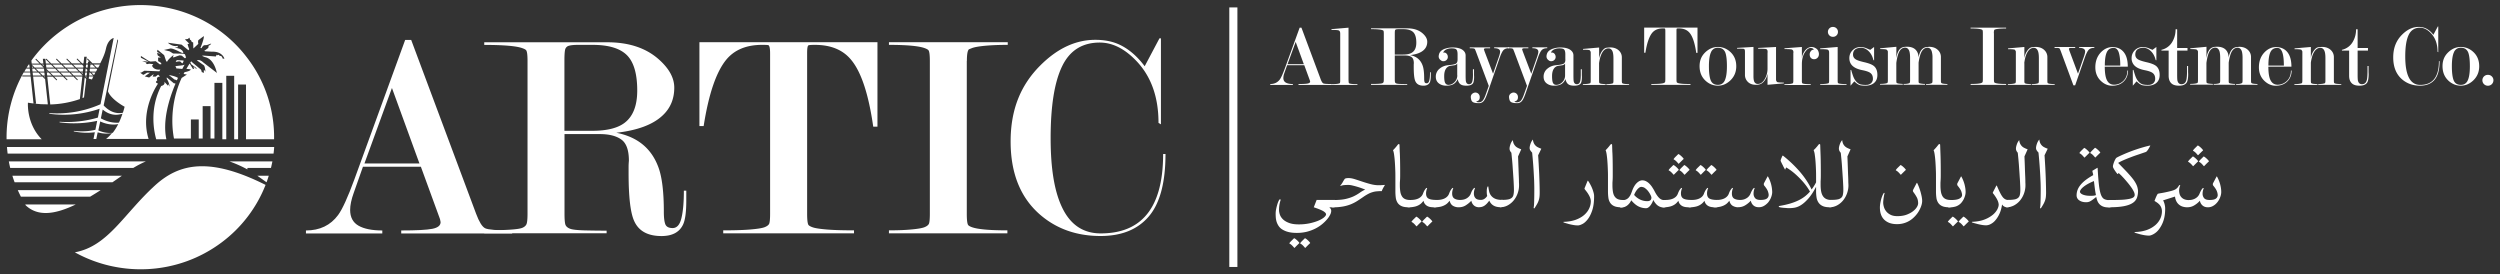 <svg xmlns="http://www.w3.org/2000/svg" fill="none" viewBox="0 0 246 27"><rect x="0" y="0" width="246" height="27" fill="#333333" stroke="none"/><g clip-path="url(#a)"><path d="M121.362 26.269V.73" stroke="#fff" stroke-width=".797"/><path d="m41.272 16.082-2.705-7.425-2.705 7.425h5.41Zm.146.323h-5.703l-.91 2.579c-.234.646-.351 1.205-.351 1.673 0 .723.278 1.239.826 1.552.553.314 1.33.468 2.338.468v.294h-7.513v-.294c1.36 0 2.417-.506 3.165-1.519.416-.564.949-1.73 1.6-3.505l4.998-13.725h.592l6.392 17.114c.299.8.592 1.273.886 1.418.298.145 1.183.217 2.66.217v.294H39.481v-.294c1.483 0 2.495-.053 3.048-.16.552-.105.826-.327.826-.66l-.058-.294-1.884-5.158h.005Z" fill="#fff"/><path d="M55.548 12.87h2.74c1.432 0 2.494-.264 3.179-.79.821-.627 1.237-1.682 1.237-3.172 0-1.644-.338-2.806-1.017-3.48-.68-.676-1.805-1.013-3.375-1.013h-1.414c-.415 0-.719.029-.914.086a.516.516 0 0 0-.372.367c-.049.188-.073.564-.073 1.133v6.87h.01Zm11.983 5.892v.964c0 1.148-.107 1.943-.327 2.392-.357.737-1.062 1.109-2.113 1.109-1.37 0-2.27-.507-2.705-1.52-.357-.814-.533-2.371-.533-4.666v-.612c0-.193.01-.4.03-.612 0-1.032-.245-1.726-.74-2.083-.488-.357-1.198-.54-2.117-.54h-3.478v7.839c0 .583.035.954.103 1.109.069.154.22.28.445.366.225.087.69.14 1.39.16a85.54 85.54 0 0 0 2.205.028v.26H47.65v-.294c2.068 0 3.316-.077 3.726-.236.196-.077.338-.188.416-.337.078-.145.117-.502.117-1.066V5.996c0-.545-.039-.887-.117-1.022-.039-.077-.166-.154-.386-.231-.572-.213-1.825-.323-3.756-.323v-.26h12.1c2.132 0 3.825.563 5.086 1.691 1.008.897 1.512 1.818 1.512 2.777 0 1.128-.397 2.054-1.189 2.772-.954.878-2.455 1.432-4.514 1.664 2.103.41 3.492 1.562 4.167 3.466.337.95.509 2.386.509 4.31 0 .564.049.97.146 1.225.103.25.338.376.72.376.42 0 .709-.328.865-.979.161-.65.24-1.552.24-2.7h.238ZM86.342 4.154v8.312h-.416c-.454-3.182-1.174-5.366-2.157-6.557-.807-.998-2.005-1.494-3.58-1.494-.396 0-.611.019-.65.057-.079.058-.118.314-.118.762v15.799c0 .564.04.925.118 1.08.039.077.176.164.415.25.235.087.69.16 1.36.217.67.058 1.58.087 2.72.087v.294H71.165v-.294c1.125 0 2.02-.029 2.69-.087.67-.057 1.125-.13 1.36-.216.235-.087.386-.198.46-.324.068-.125.103-.462.103-1.007V5.263c0-.506-.06-.78-.177-.82-.058-.019-.264-.028-.62-.028-1.541 0-2.715.487-3.522 1.465-.988 1.21-1.727 3.385-2.22 6.528h-.416V4.154h17.519Zm8.79 1.842v15.037c0 .564.038.925.117 1.08.039.077.156.154.357.231.572.217 1.746.323 3.521.323v.294H87.472v-.294c.846 0 1.585-.029 2.206-.087.62-.057 1.046-.13 1.271-.216.225-.087.377-.198.445-.324.069-.125.103-.462.103-1.007V5.996c0-.545-.039-.887-.117-1.022-.04-.077-.166-.154-.387-.236-.572-.212-1.746-.323-3.521-.323v-.26h11.69v.26c-.847 0-1.585.029-2.207.086-.62.058-1.06.135-1.315.232l-.294.116c-.137.115-.205.496-.205 1.142m19.544 9.155c0 2.82-.547 4.87-1.643 6.152s-2.675 1.924-4.749 1.924c-2.348 0-4.329-.7-5.948-2.098-1.932-1.672-2.9-4.073-2.9-7.202 0-3.13.978-5.55 2.935-7.497 1.677-1.673 3.477-2.507 5.394-2.507.93 0 1.742.164 2.431.497.89.429 1.702 1.128 2.431 2.102l1.453-2.744h.146v8.461l-.239-.144c0-2.498-.7-4.503-2.103-6.012-1.169-1.258-2.397-1.89-3.678-1.89-1.722 0-2.959.781-3.708 2.343-.753 1.562-1.125 3.915-1.125 7.063 0 3.148.406 5.419 1.218 7 .812 1.581 2.049 2.372 3.707 2.372 1.879 0 3.321-.545 4.334-1.634 1.203-1.283 1.81-3.346 1.81-6.18h.239l-.005-.006Zm13.749 8.302a1.2 1.2 0 0 1 .24.179 1.7 1.7 0 0 1 .244.265v.034a2.048 2.048 0 0 0-.117.106l-.132.13c-.044.043-.088.092-.128.13-.039.043-.073.077-.092.097h-.035a3.255 3.255 0 0 0-.205-.232 1.095 1.095 0 0 0-.269-.198v-.033s.024-.034.068-.087c.044-.053.098-.11.157-.164l.161-.159a.482.482 0 0 1 .083-.072h.035l-.01.005Zm-1.061 0c.058.03.136.087.239.179.103.091.181.178.245.265v.034c-.034.029-.074.062-.118.106l-.132.13c-.044.043-.088.092-.127.13a1.943 1.943 0 0 1-.093.097h-.034a2.633 2.633 0 0 0-.21-.232 1.095 1.095 0 0 0-.269-.198v-.033s.024-.034.068-.087c.044-.053.098-.11.157-.164l.161-.159a.442.442 0 0 1 .083-.072h.034l-.004.005Zm2.171-3.774h1.771c.088 0 .146.029.176.082.034.053.049.144.049.265v.043c0 .135-.035.222-.108.27a.566.566 0 0 1-.289.068h-.347a.467.467 0 0 1 .137.14.402.402 0 0 1 .059.226.888.888 0 0 1-.098.347c-.068.14-.166.294-.298.453a3.862 3.862 0 0 1-.489.482c-.191.16-.416.309-.661.434a4.12 4.12 0 0 1-.831.314c-.308.077-.641.12-.998.12s-.626-.034-.866-.096a2.067 2.067 0 0 1-.587-.251 1.152 1.152 0 0 1-.361-.357 1.599 1.599 0 0 1-.191-.41 1.986 1.986 0 0 1-.074-.404 5.378 5.378 0 0 1-.014-.352c0-.155.014-.309.049-.468a4.35 4.35 0 0 1 .107-.439c.039-.135.079-.246.123-.337a.576.576 0 0 1 .097-.169c.01-.01.025-.02.035-.02.029 0 .058.015.088.044-.044.116-.084.26-.118.439a3.418 3.418 0 0 0-.049.55c0 .168.035.342.098.51.069.17.176.323.328.458.151.136.352.246.597.333.244.087.547.13.904.13a5.11 5.11 0 0 0 1.086-.106c.333-.072.616-.159.856-.26s.426-.212.558-.323c.132-.116.2-.212.2-.299 0-.097-.088-.198-.264-.309-.176-.106-.489-.236-.944-.385l.279-.714-.01-.01Z" fill="#fff"/><path d="M131.882 18.26c.088-.091.161-.197.23-.313a3.56 3.56 0 0 1 .196-.323c.039-.067.176-.101.405-.101.172 0 .377.038.607.11.23.073.479.155.739.242.264.087.528.169.802.24.274.073.538.112.797.112.083 0 .181 0 .293-.01a4.31 4.31 0 0 0 .304-.024l.014.024c-.024.039-.049.087-.083.14a2.025 2.025 0 0 0-.093.164 2.332 2.332 0 0 0-.078.159.464.464 0 0 0-.044.125c-.191 0-.362.01-.514.024a1.952 1.952 0 0 0-.425.087 1.966 1.966 0 0 0-.396.164 4.37 4.37 0 0 0-.426.256c-.22.154-.43.294-.631.424-.2.13-.416.241-.645.337-.23.092-.49.17-.778.222a5.67 5.67 0 0 1-1.017.082c-.059 0-.108-.024-.157-.077-.044-.053-.068-.135-.068-.246v-.053c0-.12.034-.207.107-.26a.468.468 0 0 1 .279-.082c.474-.005.856-.044 1.154-.116.299-.072.553-.159.763-.26.211-.101.396-.212.563-.328.161-.116.347-.227.557-.328-.132-.053-.274-.101-.43-.159a8.22 8.22 0 0 0-.876-.25 1.615 1.615 0 0 0-.337-.044c-.22 0-.386.01-.499.024a1.16 1.16 0 0 0-.279.077l-.034-.043v.005Zm5.859-3.263c.01.226.02.487.025.78.005.295.01.599.01.926v.57c0 .192-.005.385-.02.568-.005.068-.01.135-.01.198v.188c0 .231.015.439.044.622a1.2 1.2 0 0 0 .157.458.674.674 0 0 0 .313.28c.132.062.303.091.509.091.088 0 .146.029.176.082.034.053.049.14.049.26v.044c0 .13-.035.217-.108.265a.552.552 0 0 1-.289.067c-.288 0-.518-.038-.689-.12a.886.886 0 0 1-.392-.333 1.212 1.212 0 0 1-.171-.492 4.65 4.65 0 0 1-.039-.602v-1.355c0-.26 0-.535-.015-.824-.009-.285-.024-.56-.044-.815a9.177 9.177 0 0 0-.073-.675c-.029-.193-.064-.328-.103-.4.044-.039.093-.092.147-.15.054-.057.103-.115.152-.173.049-.058.093-.111.127-.16.039-.047.063-.081.083-.096a.103.103 0 0 1 .059-.024c.019 0 .039.01.054.024.014.02.019.034.019.053l.025.733.004.01Z" fill="#fff"/><path d="M140.451 21.327c.059.029.137.087.24.178.102.092.181.179.244.265v.034a2.048 2.048 0 0 0-.117.106l-.132.13c-.049.044-.088.092-.127.13a.935.935 0 0 1-.098.097h-.034a3.575 3.575 0 0 0-.206-.231 1.095 1.095 0 0 0-.269-.198v-.034s.025-.034.069-.086c.044-.054.097-.111.156-.164l.162-.16a.406.406 0 0 1 .083-.072h.034l-.005.005Zm-1.061 0c.058.029.137.087.239.178.103.092.181.179.245.265v.034a2.048 2.048 0 0 0-.117.106l-.133.13c-.044.044-.088.092-.127.13a1.943 1.943 0 0 1-.093.097h-.034a3.528 3.528 0 0 0-.205-.231 1.095 1.095 0 0 0-.269-.198v-.034s.024-.034.068-.086c.044-.054.098-.111.157-.164l.161-.16a.439.439 0 0 1 .083-.072h.034l-.009.005Zm2.166-1.258c0 .13-.034.217-.107.265a.568.568 0 0 1-.289.067 3.17 3.17 0 0 1-.376-.024 1.06 1.06 0 0 1-.318-.096.806.806 0 0 1-.245-.198.77.77 0 0 1-.147-.328 2.86 2.86 0 0 1-.181.212 1.143 1.143 0 0 1-.273.208 1.44 1.44 0 0 1-.416.159 2.431 2.431 0 0 1-.612.063c-.058 0-.107-.025-.156-.078-.044-.053-.069-.135-.069-.245v-.054c0-.12.04-.207.113-.26a.48.48 0 0 1 .284-.082c.22 0 .401-.02.552-.058.152-.038.274-.091.367-.154a.88.88 0 0 0 .22-.198.76.76 0 0 0 .113-.197c.058-.16.117-.285.181-.381a.78.78 0 0 1 .156-.188.039.039 0 0 1 .025-.01c.009 0 .024 0 .034.015.01.01.019.014.024.019a1.248 1.248 0 0 0-.112.511c0 .241.078.405.23.496.151.092.411.14.773.14.088 0 .146.03.176.082.029.053.048.14.048.26v.044l.005.01Z" fill="#fff"/><path d="M145.562 20.397c-.068 0-.142-.01-.22-.024a.74.74 0 0 1-.23-.097.768.768 0 0 1-.2-.198.877.877 0 0 1-.132-.327 2.796 2.796 0 0 1-.578.472c-.195.116-.42.174-.684.174a1.08 1.08 0 0 1-.529-.135c-.166-.092-.283-.26-.347-.511-.054.067-.112.14-.181.212a1.132 1.132 0 0 1-.274.207 1.61 1.61 0 0 1-.415.164 2.431 2.431 0 0 1-.612.063c-.058 0-.107-.024-.156-.077a.384.384 0 0 1-.069-.246v-.053c0-.121.039-.208.113-.26a.479.479 0 0 1 .283-.083c.221 0 .406-.019.553-.058.152-.038.274-.091.367-.154a.88.88 0 0 0 .22-.198.76.76 0 0 0 .113-.197c.058-.16.117-.29.18-.381a.8.8 0 0 1 .157-.188.038.038 0 0 1 .024-.01c.01 0 .025 0 .035.015.009.01.019.014.024.019a.754.754 0 0 0-.078.222 1.196 1.196 0 0 0-.034.29c0 .24.073.404.215.496.142.091.332.14.562.14.162 0 .304-.02.426-.058.122-.039.225-.092.308-.155a.978.978 0 0 0 .205-.197.76.76 0 0 0 .113-.198c.059-.16.117-.29.181-.38a.778.778 0 0 1 .156-.189.039.039 0 0 1 .025-.01c.01 0 .024 0 .034.015.01.01.02.014.024.02a1.247 1.247 0 0 0-.112.511c0 .187.049.342.152.457.102.12.274.179.523.179a.62.62 0 0 0 .386-.12.92.92 0 0 0 .25-.27 1.298 1.298 0 0 1-.034-.203c-.005-.068-.01-.13-.01-.193 0-.116.005-.217.019-.309a.658.658 0 0 1 .059-.202c.005-.02.02-.024.044-.024.025 0 .034.005.034.019.02.154.044.308.079.463a1 1 0 0 0 .591.723c.172.077.397.116.685.116.088 0 .147.029.176.082.034.053.049.14.049.26v.043c0 .13-.034.217-.108.266a.564.564 0 0 1-.288.067c-.538 0-.9-.217-1.091-.646-.044.063-.098.13-.161.207a1.423 1.423 0 0 1-.211.212.904.904 0 0 1-.626.227" fill="#fff"/><path d="M148.731 15.04a.72.72 0 0 1-.136-.188.516.516 0 0 1-.054-.236c0-.106.029-.246.088-.415a1.21 1.21 0 0 1 .235-.414c.019.15.048.27.092.361a.97.97 0 0 0 .172.241.87.87 0 0 0 .244.169c.093.048.201.092.318.135l-.313.699c.02.453.029.839.044 1.152.01.314.02.579.029.786.01.212.015.376.015.492 0 .12.005.207.01.27v.159c0 .25-.044.501-.132.757a2.293 2.293 0 0 1-.377.69 1.965 1.965 0 0 1-.582.496c-.225.13-.474.193-.748.193-.059 0-.108-.024-.157-.078-.044-.053-.068-.135-.068-.245v-.053c0-.12.039-.208.112-.26a.483.483 0 0 1 .284-.083c.235 0 .43-.014.582-.043a.755.755 0 0 0 .357-.15.517.517 0 0 0 .176-.294c.03-.125.049-.284.049-.477 0-.164-.005-.366-.019-.602-.01-.237-.025-.483-.044-.743-.015-.26-.035-.52-.054-.786-.015-.26-.034-.501-.054-.718-.02-.217-.039-.405-.054-.555-.015-.149-.024-.24-.029-.274m2.044-.01a1.486 1.486 0 0 1-.166-.202.436.436 0 0 1-.078-.256c0-.106.029-.246.088-.414a1.22 1.22 0 0 1 .234-.415c.015.15.049.27.093.362a.868.868 0 0 0 .416.41c.093.048.201.091.318.134l-.313.646c.02.26.034.545.054.859.015.308.034.626.049.95.014.322.024.645.034.963.01.323.015.618.015.892 0 .16-.005.3-.02.42a1.82 1.82 0 0 1-.24.718 5.549 5.549 0 0 1-.259.42h-.034l-.044-.034c.029-.15.049-.381.054-.7.01-.317.014-.698.014-1.142 0-.275-.009-.573-.019-.906a66.03 66.03 0 0 0-.054-.993 42.344 42.344 0 0 0-.142-1.721m5.776 4.797c0-.294-.18-.666-.542-1.11-.049-.057-.079-.105-.079-.144 0-.024.01-.048.025-.077l.283-.69h.035c.044.058.102.145.171.266.068.12.137.25.2.395.064.145.118.294.162.453.049.155.068.3.068.425 0 .554-.063 1.017-.186 1.383-.122.367-.273.66-.445.878-.171.217-.347.376-.528.463-.176.091-.323.134-.43.134-.147 0-.299-.014-.465-.043a5.623 5.623 0 0 1-.465-.101 8.03 8.03 0 0 0-.249-.072 2.98 2.98 0 0 1-.249-.082l.009-.053c.46-.01.861-.082 1.199-.203.337-.125.616-.284.836-.477.22-.193.381-.405.489-.641a1.67 1.67 0 0 0 .161-.704Zm2.123-4.807c.01.226.02.487.025.78.005.295.009.599.009.926v.57c0 .192-.004.385-.019.568-.005.068-.01.135-.01.198v.188c0 .231.015.439.044.622.029.183.078.337.157.458.078.12.176.217.313.28.132.062.303.091.508.091.088 0 .147.029.176.082.035.053.049.14.049.26v.044c0 .13-.034.217-.107.265a.57.57 0 0 1-.289.067c-.288 0-.518-.038-.69-.12a.883.883 0 0 1-.391-.333 1.197 1.197 0 0 1-.171-.492 4.65 4.65 0 0 1-.039-.602v-1.355c0-.26 0-.535-.015-.824a19.21 19.21 0 0 0-.044-.815 9.177 9.177 0 0 0-.073-.675c-.03-.193-.064-.328-.103-.4.044-.039.093-.092.147-.15.054-.057.103-.115.151-.173a2.87 2.87 0 0 0 .128-.16c.039-.047.063-.081.083-.096a.089.089 0 0 1 .058-.024c.02 0 .04.01.054.024a.08.08 0 0 1 .02.053l.024.733.005.01Z" fill="#fff"/><path d="M161.536 18.386a.404.404 0 0 0-.235.078 1.086 1.086 0 0 0-.205.192 1.927 1.927 0 0 0-.298.526c.166.193.361.342.586.453.225.106.46.16.7.16.279 0 .416-.122.416-.358a.753.753 0 0 0-.084-.24 1.902 1.902 0 0 0-.215-.353 1.458 1.458 0 0 0-.308-.313.573.573 0 0 0-.362-.135m-1.849 1.297a.756.756 0 0 0 .631-.314 1.31 1.31 0 0 0 .172-.298c.044-.107.088-.213.122-.314.122-.328.269-.583.45-.757.181-.173.362-.265.543-.265.132 0 .254.029.366.087.113.058.216.13.314.226.097.092.185.198.269.319.078.12.156.24.225.366.097.193.185.352.273.473.084.12.167.216.245.289.083.072.166.12.254.15a.93.93 0 0 0 .289.043c.088 0 .147.029.176.082.029.053.049.14.049.26v.043c0 .13-.034.217-.108.266a.564.564 0 0 1-.288.067.966.966 0 0 1-.485-.154c-.171-.102-.337-.3-.498-.588a1.506 1.506 0 0 1-.108.27 1.927 1.927 0 0 1-.166.265.98.98 0 0 1-.206.202.382.382 0 0 1-.225.077c-.259 0-.508-.058-.743-.173-.235-.116-.475-.318-.719-.608a1.283 1.283 0 0 1-.401.516.96.96 0 0 1-.602.198c-.058 0-.107-.024-.156-.077-.044-.053-.069-.135-.069-.246v-.053c0-.12.039-.208.113-.26a.479.479 0 0 1 .283-.082" fill="#fff"/><path d="M165.762 16.25c.059.03.137.087.24.179.102.091.185.178.244.265v.034a2.054 2.054 0 0 0-.117.106l-.132.13c-.044.043-.088.091-.127.13-.04.043-.074.077-.093.096h-.035a3.278 3.278 0 0 0-.205-.231 1.095 1.095 0 0 0-.269-.198v-.034l.068-.091c.044-.053.098-.111.157-.164l.161-.16a.478.478 0 0 1 .083-.071h.035l-.01.01Zm-.577-1.08c.058.03.137.087.239.179.103.091.181.178.245.265v.034a2.048 2.048 0 0 0-.117.106l-.132.13a1.683 1.683 0 0 1-.133.13c-.039.043-.073.077-.092.096h-.035a3.278 3.278 0 0 0-.205-.231 1.095 1.095 0 0 0-.269-.198v-.033l.068-.092c.044-.053.098-.11.157-.164l.161-.159a.476.476 0 0 1 .083-.072h.035l-.005.01Zm-.484 1.08c.058.03.137.087.239.179.103.091.181.178.245.265v.034a1.596 1.596 0 0 0-.118.106l-.132.13c-.044.043-.088.091-.132.13a1.899 1.899 0 0 1-.093.096h-.034a2.647 2.647 0 0 0-.21-.231 1.095 1.095 0 0 0-.269-.198v-.034l.068-.091c.044-.053.098-.111.157-.164l.161-.16a.439.439 0 0 1 .083-.071h.035v.01Zm1.936 3.819c0 .13-.034.216-.107.265a.557.557 0 0 1-.289.067 3.17 3.17 0 0 1-.376-.024 1.057 1.057 0 0 1-.318-.096.807.807 0 0 1-.245-.198.77.77 0 0 1-.147-.328 2.86 2.86 0 0 1-.181.212 1.143 1.143 0 0 1-.273.208c-.113.067-.25.12-.416.159a2.452 2.452 0 0 1-.612.062c-.058 0-.107-.024-.156-.077-.044-.053-.069-.135-.069-.246v-.053c0-.12.04-.207.113-.26a.48.48 0 0 1 .284-.082c.22 0 .401-.02.552-.058.152-.038.274-.091.367-.154a.801.801 0 0 0 .333-.396c.058-.159.117-.284.181-.38a.678.678 0 0 1 .156-.188.039.039 0 0 1 .025-.01c.009 0 .024 0 .034.014.01.01.019.015.024.02a1.249 1.249 0 0 0-.112.511c0 .24.078.405.23.496.151.092.411.14.773.14.088 0 .146.03.176.082.034.053.048.14.048.26v.044l.005.01Z" fill="#fff"/><path d="M168.418 16.25c.058.03.137.087.239.179.103.091.181.178.245.265v.034a2.092 2.092 0 0 0-.117.106l-.133.13c-.044.043-.088.091-.127.13a1.91 1.91 0 0 1-.093.096h-.034a3.528 3.528 0 0 0-.205-.23 1.095 1.095 0 0 0-.269-.199v-.033l.068-.092c.044-.053.098-.11.157-.164l.161-.159a.439.439 0 0 1 .083-.072h.034l-.009.01Zm-1.062 0a1.2 1.2 0 0 1 .24.179c.103.091.186.178.245.265v.034a1.78 1.78 0 0 0-.118.106l-.132.13c-.044.043-.088.091-.127.13a1.91 1.91 0 0 1-.093.096h-.034a3.298 3.298 0 0 0-.206-.23 1.095 1.095 0 0 0-.269-.199v-.033l.069-.092c.044-.053.098-.11.156-.164l.162-.159a.439.439 0 0 1 .083-.072h.034l-.01.01Zm1.849 3.819c0 .13-.034.217-.107.265a.557.557 0 0 1-.289.067c-.132 0-.259-.01-.377-.024a1.068 1.068 0 0 1-.318-.096.802.802 0 0 1-.244-.198.758.758 0 0 1-.147-.328c-.054.068-.112.14-.181.212a1.424 1.424 0 0 1-.689.366 2.458 2.458 0 0 1-.612.063c-.058 0-.107-.024-.156-.077-.044-.053-.069-.135-.069-.245v-.054c0-.12.039-.207.113-.26a.479.479 0 0 1 .283-.082c.22 0 .406-.02.553-.058.152-.038.274-.091.367-.154a.801.801 0 0 0 .332-.395 1.93 1.93 0 0 1 .181-.381.8.8 0 0 1 .157-.188.038.038 0 0 1 .024-.01c.01 0 .025 0 .035.015.009.01.019.014.024.019a.753.753 0 0 0-.078.222 1.195 1.195 0 0 0-.034.289c0 .241.078.405.229.497.152.091.411.14.773.14.088 0 .147.028.176.081.035.053.049.14.049.26v.044l.005.01Z" fill="#fff"/><path d="M171.044 20.397a1.08 1.08 0 0 1-.528-.135c-.166-.092-.284-.26-.347-.511-.054.067-.113.14-.181.212a1.17 1.17 0 0 1-.274.207c-.113.067-.25.12-.416.164a2.45 2.45 0 0 1-.611.063c-.059 0-.108-.024-.157-.077-.044-.053-.068-.136-.068-.246v-.053c0-.12.039-.208.112-.26a.481.481 0 0 1 .284-.083c.22 0 .401-.019.553-.058.151-.038.274-.091.366-.154a.887.887 0 0 0 .221-.198.755.755 0 0 0 .112-.197c.059-.16.117-.29.181-.381a.776.776 0 0 1 .157-.188.034.034 0 0 1 .024-.01c.01 0 .024 0 .034.015.01.01.02.014.025.02a.749.749 0 0 0-.079.22 1.249 1.249 0 0 0-.034.29c0 .241.069.405.21.497.142.091.343.14.612.14.137 0 .264-.02.381-.058a1.23 1.23 0 0 0 .299-.15.95.95 0 0 0 .322-.395c.064-.16.128-.29.186-.381a.7.7 0 0 1 .152-.188.038.038 0 0 1 .024-.01c.01 0 .025 0 .035.015.009.01.019.014.024.02a.753.753 0 0 0-.078.22 1.197 1.197 0 0 0-.034.29.67.67 0 0 0 .151.458c.103.12.274.178.524.178.298 0 .508-.043.631-.134a.426.426 0 0 0 .18-.357c0-.087-.024-.203-.073-.347-.049-.145-.166-.333-.352-.56a.213.213 0 0 1-.054-.144c0-.053.01-.097.034-.135l.338-.637h.034a3.282 3.282 0 0 1 .421 1.524c0 .125-.02.246-.054.366s-.078.232-.127.333a1.965 1.965 0 0 1-.171.275.966.966 0 0 1-.172.188 1.42 1.42 0 0 1-.376.26 1.008 1.008 0 0 1-.421.087c-.068 0-.142-.01-.22-.024a.74.74 0 0 1-.23-.097.768.768 0 0 1-.2-.197.801.801 0 0 1-.132-.328 2.407 2.407 0 0 1-.558.458c-.205.125-.44.188-.704.188m8.114-5.395c.01.226.019.487.024.78.005.295.01.599.01.926v.57c0 .192-.005.385-.019.568v.324c0 .245.014.457.048.645.035.188.088.343.172.473a.77.77 0 0 0 .327.294c.137.067.318.101.538.101.088 0 .147.029.176.082a.55.55 0 0 1 .049.26v.044c0 .13-.034.217-.107.265a.557.557 0 0 1-.289.067c-.293 0-.528-.038-.704-.12a.97.97 0 0 1-.411-.333 1.236 1.236 0 0 1-.196-.492 3.852 3.852 0 0 1-.049-.602v-.468c-.269.511-.533.907-.787 1.186-.254.28-.494.492-.719.627a1.752 1.752 0 0 1-.626.246 3.58 3.58 0 0 1-.514.043c-.058 0-.132 0-.225-.01a5.296 5.296 0 0 0-.278-.019l-.264-.029a1.17 1.17 0 0 1-.172-.033c-.058-.02-.088-.039-.088-.068 0-.014.01-.034.025-.053a8.53 8.53 0 0 0 1.11-.246c.318-.096.602-.207.841-.328.24-.12.45-.255.626-.395s.333-.294.47-.453a6.645 6.645 0 0 0-.289-.453 6.384 6.384 0 0 0-.489-.608 8.724 8.724 0 0 0-.685-.675 5.825 5.825 0 0 0-.88-.64l-.093.202-.024.01a4.664 4.664 0 0 0-.118-.223c-.039-.067-.068-.135-.098-.197a6.264 6.264 0 0 1-.151-.3.62.62 0 0 1-.064-.168c0-.01.01-.043.025-.096a.91.91 0 0 1 .068-.169c.01-.029.025-.063.039-.097.015-.038.035-.072.054-.115h.054a12.194 12.194 0 0 1 1.638 1.557c.48.555.871 1.143 1.174 1.765a4.604 4.604 0 0 0 .44-.7v-.453c0-.26 0-.535-.014-.82-.01-.284-.025-.549-.044-.8a9.114 9.114 0 0 0-.074-.665 1.58 1.58 0 0 0-.102-.41v-.033c.044-.034.093-.082.146-.135.054-.058.103-.116.152-.17.049-.057.093-.11.127-.158.039-.048.064-.082.083-.097a.091.091 0 0 1 .059-.024c.02 0 .044.01.054.024.014.02.019.034.019.053l.025.733v.01Z" fill="#fff"/><path d="M181.139 15.04a.702.702 0 0 1-.137-.188.53.53 0 0 1-.054-.236c0-.106.03-.246.088-.415.059-.168.137-.303.235-.414.02.15.049.27.093.361a.875.875 0 0 0 .171.241.89.89 0 0 0 .245.169c.093.048.2.092.318.135l-.313.699c.019.453.034.839.044 1.152.01.314.019.579.029.786.01.212.015.376.015.492 0 .12.005.207.01.27 0 .058.004.101.004.12v.039c0 .25-.044.501-.132.757a2.313 2.313 0 0 1-.376.69 1.977 1.977 0 0 1-.582.496 1.48 1.48 0 0 1-.749.193c-.058 0-.107-.024-.156-.078-.044-.053-.069-.135-.069-.245v-.053c0-.12.04-.208.113-.26a.479.479 0 0 1 .284-.083c.234 0 .43-.014.582-.043a.76.76 0 0 0 .357-.15.522.522 0 0 0 .176-.294c.029-.125.049-.284.049-.477 0-.164-.005-.366-.02-.602a21.54 21.54 0 0 0-.044-.743 44.45 44.45 0 0 0-.054-.786c-.014-.26-.034-.501-.053-.718-.02-.217-.04-.405-.054-.555a8.811 8.811 0 0 0-.03-.274m5.918 1.224a1.2 1.2 0 0 1 .24.179c.103.091.181.178.245.265v.034a1.78 1.78 0 0 0-.118.106l-.132.13c-.049.043-.088.091-.132.13a1.91 1.91 0 0 1-.093.096h-.034a3.528 3.528 0 0 0-.205-.23 1.114 1.114 0 0 0-.269-.199v-.033l.068-.092c.044-.053.098-.11.157-.164l.161-.159a.439.439 0 0 1 .083-.072h.034l-.005.01Zm1.6 1.755c.063.12.122.256.181.41.058.154.107.309.156.473.044.163.083.318.113.472.029.154.044.284.044.4 0 .198-.049.415-.147.65-.098.237-.22.45-.362.637a2.885 2.885 0 0 1-.313.347 2.315 2.315 0 0 1-1.678.66c-.508 0-.909-.139-1.208-.414-.298-.28-.45-.684-.45-1.22 0-.115.01-.236.03-.366.019-.13.049-.26.078-.385.034-.13.073-.251.117-.362a1.7 1.7 0 0 1 .147-.299c.015-.024.03-.034.034-.034.01 0 .025.005.035.015l.024.024a.544.544 0 0 0-.039.13 4.337 4.337 0 0 0-.044.236 4.224 4.224 0 0 0-.039.28c-.01.101-.02.193-.02.275 0 .135.025.284.074.443.049.16.127.304.234.434.108.13.25.241.426.328.176.087.396.13.655.13.352 0 .656-.048.915-.144.259-.097.469-.213.636-.343.166-.13.293-.265.376-.41a.737.737 0 0 0 .123-.356c0-.232-.044-.43-.132-.598a3.774 3.774 0 0 0-.299-.468c-.058-.072-.088-.135-.088-.188l.044-.125.338-.641h.034l.005.01Zm2.289-3.008c.01.226.019.487.024.78.005.295.01.599.01.926v.57c0 .192-.005.385-.02.568-.004.068-.009.135-.009.198v.188c0 .231.014.439.044.622.029.183.083.337.156.458a.679.679 0 0 0 .313.28c.132.062.303.091.509.091.088 0 .147.029.176.082.034.053.049.14.049.26v.044c0 .13-.034.217-.108.265a.551.551 0 0 1-.288.067c-.289 0-.519-.038-.69-.12a.883.883 0 0 1-.391-.333 1.197 1.197 0 0 1-.171-.492 4.48 4.48 0 0 1-.039-.602v-1.355c0-.26 0-.535-.015-.824-.01-.285-.025-.56-.044-.815a9.13 9.13 0 0 0-.074-.675c-.029-.193-.063-.328-.102-.4.044-.039.093-.092.146-.15.054-.057.103-.115.152-.173.049-.058.093-.111.127-.16.039-.047.064-.081.083-.096a.096.096 0 0 1 .064-.024c.024 0 .039.01.054.024.014.02.019.034.019.053l.025.733v.01Z" fill="#fff"/><path d="M193.235 21.327c.058.03.137.087.239.179.103.091.181.178.245.265v.034a1.813 1.813 0 0 0-.118.105l-.132.13-.132.13a1.943 1.943 0 0 1-.093.097h-.034a3.528 3.528 0 0 0-.205-.231 1.095 1.095 0 0 0-.269-.198v-.034l.068-.091c.044-.053.098-.111.157-.164l.161-.16a.439.439 0 0 1 .083-.072h.034l-.004.01Zm-1.062 0c.059.03.137.087.24.179.103.091.181.178.244.265v.034a2.048 2.048 0 0 0-.117.105l-.132.13-.132.13a1.943 1.943 0 0 1-.093.097h-.034a3.575 3.575 0 0 0-.206-.231 1.095 1.095 0 0 0-.269-.198v-.034l.069-.091c.044-.053.098-.111.156-.164.059-.058.113-.11.162-.16a.439.439 0 0 1 .083-.072h.034l-.005.01Zm-.606-1.302c0-.12.039-.207.112-.26a.482.482 0 0 1 .284-.082c.381 0 .66-.043.836-.135.176-.091.269-.212.269-.357 0-.086-.024-.197-.073-.347-.049-.144-.166-.328-.352-.559a.213.213 0 0 1-.054-.145.24.24 0 0 1 .034-.134l.338-.642h.034c.142.26.249.526.318.79.068.266.103.512.103.738 0 .126-.02.246-.054.367-.035.12-.079.231-.127.333a1.88 1.88 0 0 1-.172.274c-.058.082-.117.14-.166.188a1.31 1.31 0 0 1-.44.26 2.14 2.14 0 0 1-.675.092c-.059 0-.108-.024-.157-.077-.044-.053-.068-.135-.068-.246v-.053l.01-.005Zm5.106.135a1.13 1.13 0 0 0-.088-.385c-.059-.155-.191-.377-.396-.66a1.75 1.75 0 0 1-.069-.083.144.144 0 0 1-.034-.053c.005 0 .01 0 .01-.01 0-.019 0-.033.01-.053l.337-.655h.044c.108.255.205.472.294.65.088.179.171.328.259.444a.823.823 0 0 0 .274.25.718.718 0 0 0 .347.078c.088 0 .147.029.176.082.029.053.049.14.049.26v.044c0 .13-.034.217-.108.265a.509.509 0 0 1-.288.067.563.563 0 0 1-.269-.077.493.493 0 0 1-.215-.207c-.064.395-.157.728-.294.993a2.577 2.577 0 0 1-.425.632 1.471 1.471 0 0 1-.455.332.965.965 0 0 1-.387.097c-.146 0-.298-.015-.459-.044a5.824 5.824 0 0 1-.46-.101c-.078-.024-.162-.043-.25-.067a3.589 3.589 0 0 1-.244-.078l.01-.053c.479-.019.885-.091 1.217-.221a2.99 2.99 0 0 0 .812-.454 1.92 1.92 0 0 0 .455-.53c.093-.183.142-.337.142-.458" fill="#fff"/><path d="M198.561 15.04a.702.702 0 0 1-.137-.188.53.53 0 0 1-.054-.236c0-.106.029-.246.088-.415.059-.168.137-.303.235-.414.015.15.049.27.093.361a.994.994 0 0 0 .171.241.875.875 0 0 0 .245.169c.092.048.2.092.317.135l-.313.699c.02.453.035.839.044 1.152.01.314.02.579.03.786.01.212.015.376.015.492 0 .12.004.207.009.27v.159c0 .25-.044.501-.132.757a2.313 2.313 0 0 1-.376.69 1.977 1.977 0 0 1-.582.496c-.23.13-.48.193-.749.193-.058 0-.107-.024-.156-.078-.044-.053-.069-.135-.069-.245v-.053c0-.12.039-.208.113-.26a.478.478 0 0 1 .283-.083 3.2 3.2 0 0 0 .582-.043.764.764 0 0 0 .358-.15.522.522 0 0 0 .176-.294c.029-.125.049-.284.049-.477 0-.164-.005-.366-.02-.602a21.54 21.54 0 0 0-.044-.743 44.45 44.45 0 0 0-.054-.786c-.015-.26-.034-.501-.054-.718-.019-.217-.039-.405-.053-.555a8.811 8.811 0 0 0-.03-.274m2.045-.01a1.419 1.419 0 0 1-.167-.202.443.443 0 0 1-.078-.256c0-.106.029-.246.088-.414.059-.17.137-.304.235-.415.019.15.049.27.093.362a.874.874 0 0 0 .171.24.873.873 0 0 0 .245.17c.092.048.2.091.317.134l-.313.646c.02.26.035.545.054.859.02.308.034.626.049.95a53.248 53.248 0 0 1 .049 1.855c0 .16-.01.3-.02.42a1.75 1.75 0 0 1-.078.357 2.317 2.317 0 0 1-.161.361 6.284 6.284 0 0 1-.259.42h-.035l-.044-.034c.03-.15.049-.381.054-.7.01-.317.015-.698.015-1.142 0-.275-.005-.573-.025-.906a33.01 33.01 0 0 0-.053-.993 42.171 42.171 0 0 0-.142-1.721m5.595-.453c.059.028.137.086.24.178.102.092.181.178.244.265v.034a2.048 2.048 0 0 0-.117.106l-.132.13c-.049.048-.088.092-.132.13-.039.044-.074.077-.093.097h-.034a3.602 3.602 0 0 0-.206-.232 1.095 1.095 0 0 0-.269-.197v-.034l.069-.092c.044-.053.097-.11.156-.164l.162-.159a.409.409 0 0 1 .083-.072h.034l-.005.01Zm.059 4.633a8.01 8.01 0 0 1-.103-.603 61.496 61.496 0 0 1-.093-.767c-.43.174-.768.362-1.012.555-.24.193-.362.361-.362.51 0 .03.014.064.049.107a.466.466 0 0 0 .171.13c.078.044.186.077.323.106.137.03.308.044.523.044.137 0 .244-.01.323-.02a.884.884 0 0 0 .186-.053m-1.125-4.633c.058.03.137.087.239.179.103.091.181.178.245.265v.034a2.432 2.432 0 0 0-.118.106l-.132.13a1.66 1.66 0 0 1-.132.13 1.856 1.856 0 0 1-.093.096h-.034a3.554 3.554 0 0 0-.205-.231 1.094 1.094 0 0 0-.269-.198v-.034l.068-.091c.044-.053.098-.111.157-.164l.161-.16a.439.439 0 0 1 .083-.071h.035l-.005.01Zm2.538 5.13c.088 0 .147.029.176.082.029.053.049.14.049.26v.043c0 .13-.034.218-.108.266a.551.551 0 0 1-.288.067c-.201 0-.372-.024-.514-.077a.983.983 0 0 1-.352-.212.986.986 0 0 1-.225-.328 2.175 2.175 0 0 1-.127-.42 1.105 1.105 0 0 1-.127.107c-.054.043-.113.086-.171.13a7.49 7.49 0 0 1-.186.13c-.064.039-.118.072-.166.092a.86.86 0 0 1-.338.067c-.284 0-.509-.063-.685-.188a.576.576 0 0 1-.259-.487c0-.376.132-.723.396-1.041.264-.323.675-.637 1.238-.95a1.386 1.386 0 0 0-.039-.212c-.02-.077-.035-.15-.049-.212l.499-.3.024.02c.039.704.083 1.263.132 1.683.049.42.117.737.201.96.088.22.2.366.347.428.142.068.332.097.562.097" fill="#fff"/><path d="m211.59 14.332-.053.106c-.035.058-.069.125-.113.198-.044.072-.088.14-.137.197a.416.416 0 0 1-.132.12l-.763.261a16.1 16.1 0 0 0-.792.284 15.56 15.56 0 0 0-.695.285c-.21.096-.371.178-.479.25.157.16.313.319.47.483.156.164.308.318.449.472.142.154.269.3.387.439.117.14.215.265.288.38.157.237.255.444.299.618.044.174.063.299.063.38a2 2 0 0 1-.107.661 1.051 1.051 0 0 1-.416.502c-.205.14-.489.245-.861.318-.367.072-.851.11-1.443.11-.195 0-.293-.105-.293-.322v-.053c0-.116.034-.198.093-.246a.442.442 0 0 1 .249-.092c.455 0 .837-.01 1.15-.024a5.15 5.15 0 0 0 .758-.087c.191-.038.332-.091.416-.154a.292.292 0 0 0 .127-.236.75.75 0 0 0-.069-.285 2.751 2.751 0 0 0-.181-.332 6.946 6.946 0 0 0-.543-.709 8.778 8.778 0 0 0-.787-.834l-.078.101h-.035s-.044-.048-.093-.11a6.031 6.031 0 0 1-.151-.208 2.296 2.296 0 0 1-.142-.236.403.403 0 0 1-.064-.188c0-.053.01-.12.035-.203a2.417 2.417 0 0 1 .2-.501.538.538 0 0 1 .113-.154c.161-.092.371-.193.636-.309a15.513 15.513 0 0 1 1.795-.665c.317-.097.611-.174.88-.232l.024.024-.005-.01Zm5.283 1.075c.058.029.137.087.239.178.103.092.181.179.245.265v.034a2.092 2.092 0 0 0-.117.106l-.133.13c-.044.044-.088.092-.127.13a1.91 1.91 0 0 1-.093.097h-.034a3.553 3.553 0 0 0-.205-.231 1.097 1.097 0 0 0-.269-.198v-.034s.024-.034.068-.091c.044-.053.098-.111.157-.164l.161-.16a.439.439 0 0 1 .083-.072h.034l-.009.01Zm-.577-1.08c.058.029.137.087.239.178.103.092.181.179.245.266v.033c-.034.03-.074.063-.118.106l-.132.13c-.049.044-.088.092-.132.13a.839.839 0 0 1-.098.097h-.034a3.554 3.554 0 0 0-.205-.231 1.094 1.094 0 0 0-.269-.198v-.034l.068-.091c.049-.053.098-.111.157-.164l.161-.16a.439.439 0 0 1 .083-.072h.035v.01Zm-.485 1.08c.059.029.137.087.24.178.103.092.181.179.245.265v.034a1.78 1.78 0 0 0-.118.106l-.132.13c-.044.044-.088.092-.132.13a1.91 1.91 0 0 1-.093.097h-.034a2.647 2.647 0 0 0-.21-.231 1.097 1.097 0 0 0-.269-.198v-.034s.024-.034.068-.091c.044-.053.098-.111.157-.164l.161-.16a.439.439 0 0 1 .083-.072h.034v.01Zm-.42 4.276c.151 0 .283-.02.401-.058a1.09 1.09 0 0 0 .308-.15.909.909 0 0 0 .328-.4c.063-.158.127-.284.185-.38a.7.7 0 0 1 .152-.188.04.04 0 0 1 .025-.01c.009 0 .024 0 .034.015.01.01.019.014.024.019a1.247 1.247 0 0 0-.112.511.67.67 0 0 0 .151.458c.103.12.274.178.524.178.298 0 .508-.043.631-.135a.426.426 0 0 0 .181-.356 1.16 1.16 0 0 0-.074-.348c-.049-.144-.166-.332-.352-.559a.213.213 0 0 1-.054-.144c0-.053.01-.097.035-.135l.337-.637h.034c.142.26.25.526.318.786.069.265.103.511.103.738 0 .125-.02.246-.054.366s-.078.232-.127.333a1.965 1.965 0 0 1-.171.275c-.059.077-.118.14-.167.188a1.318 1.318 0 0 1-.376.26 1.027 1.027 0 0 1-.641.063.738.738 0 0 1-.23-.097.769.769 0 0 1-.332-.525 2.386 2.386 0 0 1-.558.458c-.205.125-.44.188-.704.188-.132 0-.264-.02-.391-.053a1.036 1.036 0 0 1-.646-.501 1.335 1.335 0 0 1-.152-.502l-1.174.376c.044.068.093.178.137.333.044.154.069.308.069.467 0 .497-.064.912-.186 1.249a2.855 2.855 0 0 1-.445.824 1.655 1.655 0 0 1-.528.454c-.176.096-.323.14-.431.14-.142 0-.298-.015-.464-.044a5.368 5.368 0 0 1-.46-.101l-.25-.073a2.98 2.98 0 0 1-.249-.082l.01-.053c.46-.01.861-.082 1.198-.202a2.65 2.65 0 0 0 .836-.477c.221-.193.382-.41.49-.642a1.7 1.7 0 0 0 .161-.704.993.993 0 0 0-.161-.559c-.108-.164-.299-.318-.573-.472.176-.468.294-.704.348-.714a3.85 3.85 0 0 1 .327-.062c.123-.02.25-.044.387-.073.185-.038.342-.077.464-.106.127-.029.235-.062.318-.091a1.3 1.3 0 0 0 .211-.092.872.872 0 0 0 .151-.116.687.687 0 0 0 .137-.164.658.658 0 0 1 .103-.135.053.053 0 0 1 .034-.014c.01 0 .024 0 .034.014.01.01.02.015.025.02a.75.75 0 0 0-.079.221 1.248 1.248 0 0 0 .015.637.777.777 0 0 0 .455.506c.122.053.274.082.46.082m-48.357-16.97v2.487h-.123c-.137-.95-.352-1.605-.645-1.962-.245-.299-.602-.448-1.071-.448-.118 0-.181.005-.196.02-.025.018-.034.09-.034.226v4.734c0 .169.009.28.034.323.01.024.054.048.122.077.069.024.206.048.406.068.201.019.475.024.817.024v.087h-3.854v-.087c.337 0 .606-.01.807-.024.2-.02.337-.039.406-.068.068-.024.117-.058.137-.096.019-.039.029-.14.029-.304V3.05c0-.149-.019-.236-.054-.245a1.073 1.073 0 0 0-.186-.01c-.459 0-.811.145-1.056.439-.293.361-.518 1.012-.665 1.952h-.122V2.718h5.248Zm2.895 3.799c0-.646-.059-1.1-.166-1.365-.132-.303-.372-.453-.719-.453a.693.693 0 0 0-.68.439c-.137.29-.206.752-.206 1.379 0 .626.059 1.104.181 1.398.123.29.357.434.705.434.318 0 .547-.15.68-.444.136-.299.205-.757.205-1.388Zm.919 0c0 .564-.195 1.031-.591 1.407-.362.338-.763.507-1.213.507-.45 0-.861-.16-1.204-.473-.401-.366-.601-.848-.601-1.441 0-.593.196-1.032.592-1.398.362-.333.763-.497 1.213-.497.45 0 .856.16 1.203.473.401.361.601.834.601 1.422Zm3.087-1.35c0-.135-.015-.222-.049-.27-.034-.044-.083-.073-.162-.082a8.228 8.228 0 0 0-.723-.02v-.077l1.76-.096v3.192c0 .077.015.13.039.163l.054.087c.059.039.284.063.675.063v.077l-1.604.14V7.24a1.516 1.516 0 0 1-.264.66c-.181.26-.406.405-.675.434a.747.747 0 0 1-.108.01h-.107c-.348 0-.621-.106-.817-.323a.941.941 0 0 1-.25-.656V5.08c0-.106-.014-.178-.039-.212a.153.153 0 0 0-.117-.068 5.952 5.952 0 0 0-.416-.01h-.205v-.076l1.614-.097v2.878c0 .3.039.497.112.603a.37.37 0 0 0 .323.16c.264 0 .489-.16.675-.473.181-.314.274-.66.274-1.027V5.162l.01.005Zm2.538.034c0-.116-.01-.193-.034-.222a.26.26 0 0 0-.117-.106c-.108-.03-.348-.044-.729-.044v-.077l1.712-.13v1.109c.024-.236.107-.463.249-.67.196-.29.44-.434.734-.434a.75.75 0 0 1 .362.11.573.573 0 0 1 .264.276c.044.11.068.207.068.298 0 .232-.098.391-.293.483a.428.428 0 0 1-.186.033.416.416 0 0 1-.303-.12c-.084-.082-.128-.203-.128-.367a.5.5 0 0 1 .123-.313c.078-.106.176-.145.279-.12-.035-.126-.142-.184-.318-.184-.176 0-.343.126-.514.367-.225.318-.337.723-.337 1.22v1.634a.69.69 0 0 0 .024.226c.01.02.039.034.078.053.123.039.382.063.768.063v.077h-2.587v-.077c.171 0 .328-.005.465-.02a1.2 1.2 0 0 0 .357-.072c.034-.028.053-.115.053-.255V5.21l.01-.01Zm3.888-2.55c.142 0 .26.048.353.14a.468.468 0 0 1 .141.346c0 .14-.048.256-.141.347a.485.485 0 0 1-.353.14.484.484 0 0 1-.494-.487.484.484 0 0 1 .494-.487Zm.465 1.971V7.93c0 .116.01.193.025.227.009.02.039.034.078.053.122.039.381.063.768.063v.077h-2.588v-.077c.172 0 .328-.005.465-.02.137-.01.259-.033.357-.067.034-.029.054-.116.054-.256V5.201c0-.111-.015-.183-.034-.212a.261.261 0 0 0-.118-.106c-.107-.03-.347-.044-.729-.044v-.077l1.712-.14h.01Zm3.223.27c.23-.169.352-.26.362-.27v1.311l-.068-.019c-.083-.347-.23-.636-.445-.853-.23-.236-.485-.357-.763-.357-.211 0-.387.039-.524.12-.185.111-.274.295-.274.55 0 .207.098.371.299.487.142.082.425.174.846.27.425.101.719.217.89.352.24.188.362.482.362.892 0 .376-.132.656-.391.839-.206.144-.465.217-.778.217-.259 0-.445-.02-.557-.053-.167-.053-.348-.179-.543-.376-.235.274-.362.414-.372.429V6.883h.063c.103.362.186.612.25.752.088.193.186.333.284.43.137.13.264.207.386.24a2.2 2.2 0 0 0 .548.049.72.72 0 0 0 .455-.14.57.57 0 0 0 .215-.473c0-.26-.093-.458-.284-.583-.147-.101-.411-.188-.787-.26-.377-.078-.67-.198-.876-.367-.249-.202-.371-.472-.371-.81 0-.303.102-.559.313-.771.21-.212.464-.318.767-.318.23 0 .431.038.602.115.225.102.352.15.391.16m4.73.776c.049-.265.117-.477.2-.636.147-.251.348-.391.607-.42.039 0 .088 0 .137-.01.049-.004.088-.01.112-.01.367 0 .656.112.876.333a.93.93 0 0 1 .274.666v2.319c0 .11.009.183.029.217.01.024.039.043.083.062.044.015.122.034.24.044.117.01.21.019.288.019v.077h-2.098v-.077c.142 0 .25 0 .328-.014a.795.795 0 0 0 .249-.082c.035-.03.054-.111.054-.246V5.702a2.2 2.2 0 0 0-.073-.641c-.078-.241-.215-.362-.421-.362-.205 0-.381.097-.518.29-.157.217-.274.607-.357 1.176V7.92a.69.69 0 0 0 .024.226c.01.02.039.034.078.049.04.014.118.029.225.043.108.015.211.024.304.024v.077h-2.108v-.077c.225 0 .401-.02.523-.063l.064-.028c.034-.03.053-.116.053-.256V5.693c0-.28-.024-.492-.068-.642-.078-.24-.22-.361-.426-.361-.264 0-.474.168-.621.501-.103.236-.181.569-.24 1.003v1.721c0 .116.01.193.025.227.01.019.039.033.083.053.044.014.122.033.24.043.117.01.21.02.288.02v.076h-2.24v-.077c.123 0 .25-.004.377-.019.127-.01.24-.034.342-.072.034-.03.054-.116.054-.256V5.1a.181.181 0 0 0-.039-.12.305.305 0 0 0-.108-.106c-.088-.029-.293-.043-.611-.043v-.078l1.594-.149v1.114c.04-.28.103-.497.186-.66.137-.266.338-.415.607-.444l.156-.015h.103c.381 0 .665.106.861.314.176.192.269.443.269.756m7.419-2.396v4.503c0 .169.01.275.035.323.009.024.048.048.107.068.171.062.524.096 1.057.096v.087h-3.493v-.087c.255 0 .475-.01.661-.024.186-.02.313-.039.381-.068.069-.024.113-.057.132-.096.02-.039.03-.14.03-.304V3.272c0-.164-.01-.265-.035-.308-.014-.024-.048-.048-.117-.068-.171-.062-.523-.096-1.056-.096v-.077h3.497V2.8c-.255 0-.475.01-.661.024-.186.02-.318.038-.396.067l-.088.034c-.039.034-.063.15-.063.342m3.003 2.946v1.721a.69.69 0 0 0 .024.227c.01.019.039.033.083.053a.874.874 0 0 0 .24.043c.112.01.215.02.303.02v.077h-2.269v-.078c.132 0 .259-.004.386-.019.127-.014.24-.034.343-.072.034-.03.053-.116.053-.256V5.108a.176.176 0 0 0-.039-.12l-.054-.086c-.058-.039-.283-.063-.675-.063v-.077l1.605-.14v1.114c.034-.251.112-.468.23-.66.166-.266.337-.41.523-.43.181-.02.303-.029.352-.029.372 0 .665.111.885.333a.93.93 0 0 1 .274.665v2.32c0 .115.01.192.025.226.009.019.039.033.088.053.049.019.132.033.254.043.122.01.245.02.357.02v.077h-2.269v-.078a2.8 2.8 0 0 0 .327-.019 1.26 1.26 0 0 0 .328-.072c.034-.03.054-.116.054-.256V5.712c0-.28-.025-.492-.074-.642-.078-.24-.22-.361-.425-.361-.274 0-.494.169-.665.501-.132.25-.22.584-.274 1.003m4.837 2.184-1.242-3.36c-.054-.135-.083-.212-.098-.237-.034-.057-.137-.086-.308-.086h-.206v-.087h2.03v.087h-.411c-.137 0-.21.038-.21.11l.054.174.841 2.252.597-1.717c.068-.202.107-.361.107-.472 0-.232-.2-.352-.591-.352v-.087h1.496v.087c-.225 0-.401.053-.523.164-.122.106-.264.376-.421.81l-.944 2.714h-.171Zm4.612-1.948c0-.564-.054-.993-.151-1.292-.103-.294-.269-.443-.494-.443-.323 0-.548.14-.68.424s-.196.718-.196 1.316h1.526l-.005-.005Zm-1.526.106c0 .627.074 1.08.225 1.36.152.28.382.42.685.42.323 0 .611-.111.861-.324.303-.265.45-.622.45-1.07h.068c0 .434-.142.796-.425 1.075-.284.28-.661.42-1.135.42-.396 0-.758-.15-1.081-.444-.381-.347-.577-.805-.577-1.37 0-.611.191-1.108.567-1.494.333-.332.705-.496 1.116-.496.381 0 .704.11.953.332.372.328.558.859.558 1.596H207.1l.01-.005Zm4.715-1.663c.23-.169.352-.26.362-.27v1.311l-.068-.019c-.083-.347-.23-.636-.445-.853-.23-.236-.485-.357-.763-.357-.211 0-.387.039-.524.12-.186.111-.274.295-.274.55 0 .207.098.371.299.487.142.082.425.174.846.27.425.101.719.217.89.352.24.188.362.482.362.892 0 .376-.132.656-.391.839-.206.144-.465.217-.778.217-.259 0-.445-.02-.558-.053-.166-.053-.347-.179-.542-.376-.235.274-.362.414-.372.429V6.883h.063c.103.362.186.612.25.752.088.193.186.333.284.43.136.13.264.207.386.24a2.2 2.2 0 0 0 .548.049.73.73 0 0 0 .455-.14.57.57 0 0 0 .215-.473c0-.26-.093-.458-.284-.583-.147-.101-.411-.188-.787-.26-.377-.078-.67-.198-.876-.367a.99.99 0 0 1-.372-.81c0-.303.103-.559.313-.771a1.04 1.04 0 0 1 .768-.318c.23 0 .431.038.602.115.225.102.352.15.391.16m3.483 1.586v.4c0 .135 0 .26.009.386 0 .405-.049.684-.141.839-.133.207-.382.313-.754.313-.371 0-.616-.082-.777-.25-.167-.17-.25-.41-.25-.724V4.979h-.709v-.077a1.649 1.649 0 0 0 1.096-.834c.195-.352.298-.747.298-1.186h.152v1.841h1.017v.256h-1.017v2.367c0 .314.009.516.034.608.059.221.191.332.391.332.24 0 .396-.125.47-.38.053-.174.078-.507.078-.989v-.42h.107l-.004-.004Zm3.986-.81a2.13 2.13 0 0 1 .205-.636c.147-.251.347-.391.607-.42.039 0 .088 0 .137-.01.049-.004.088-.01.107-.01.367 0 .656.112.876.333a.93.93 0 0 1 .274.666v2.319c0 .11.009.183.024.217.01.024.039.043.083.062.044.015.122.034.24.044.117.01.21.019.288.019v.077h-2.098v-.077c.142 0 .25 0 .328-.014a.795.795 0 0 0 .249-.082c.035-.03.054-.111.054-.246V5.702c0-.275-.024-.487-.068-.641-.079-.241-.216-.362-.421-.362s-.381.097-.518.29c-.157.217-.274.607-.357 1.176V7.92a.69.69 0 0 0 .024.226c.01.02.039.034.078.049.039.014.118.029.225.043.108.015.211.024.303.024v.077h-2.108v-.077c.225 0 .397-.02.524-.063l.063-.028c.035-.03.054-.116.054-.256V5.693c0-.28-.024-.492-.068-.642-.079-.24-.22-.361-.426-.361-.264 0-.474.168-.621.501-.103.236-.181.569-.24 1.003v1.721c0 .116.01.193.025.227.01.019.039.033.083.053.044.014.122.033.24.043.117.01.21.02.288.02v.076h-2.24v-.077c.122 0 .25-.004.377-.019a1.23 1.23 0 0 0 .342-.072c.034-.03.054-.116.054-.256V5.1a.181.181 0 0 0-.039-.12.305.305 0 0 0-.108-.106c-.088-.029-.293-.043-.611-.043v-.078l1.594-.149v1.114c.039-.28.103-.497.186-.66.137-.266.338-.415.607-.444l.156-.015h.103c.381 0 .665.106.861.314.176.192.264.443.264.756m5.438.781c0-.564-.048-.993-.151-1.292-.103-.294-.269-.443-.494-.443-.323 0-.548.14-.68.424s-.196.718-.196 1.316h1.526l-.005-.005Zm-1.526.106c0 .627.074 1.08.225 1.36.152.28.382.42.685.42.323 0 .612-.111.861-.324.303-.265.45-.622.45-1.07h.068c0 .434-.141.796-.425 1.075-.284.28-.66.42-1.135.42-.396 0-.758-.15-1.081-.444-.381-.347-.577-.805-.577-1.37 0-.611.191-1.108.568-1.494.332-.332.704-.496 1.115-.496.381 0 .704.11.958.332.372.328.558.859.558 1.596h-2.274l.004-.005Zm4.182-.342v1.721c0 .116.01.193.025.227.01.019.039.033.083.053a.866.866 0 0 0 .24.043c.117.01.215.02.303.02v.077h-2.27v-.078c.132 0 .26-.004.387-.019a1.43 1.43 0 0 0 .342-.072c.034-.03.054-.116.054-.256V5.108a.181.181 0 0 0-.039-.12l-.054-.086c-.059-.039-.284-.063-.675-.063v-.077l1.604-.14v1.114c.035-.251.113-.468.23-.66.166-.266.338-.41.524-.43.181-.02.303-.029.352-.029.371 0 .665.111.885.333a.93.93 0 0 1 .274.665v2.32c0 .115.01.192.029.226.01.019.039.033.088.053.049.019.132.033.259.043.123.01.24.02.353.02v.077h-2.27v-.078c.093 0 .206-.004.328-.019a1.27 1.27 0 0 0 .328-.072c.034-.03.053-.116.053-.256V5.712c0-.28-.024-.492-.073-.642-.078-.24-.22-.361-.425-.361-.274 0-.494.169-.666.501-.132.25-.22.584-.274 1.003m5.684.28v.4c0 .135 0 .26.01.386 0 .405-.049.684-.142.839-.132.207-.382.313-.754.313-.371 0-.616-.082-.777-.25-.166-.17-.25-.41-.25-.724V4.979h-.709v-.077a1.649 1.649 0 0 0 1.096-.834c.195-.352.298-.747.298-1.186h.152v1.841h1.017v.256h-1.017v2.367c0 .314.01.516.034.608.059.221.191.332.391.332.24 0 .396-.125.47-.38.054-.174.078-.507.078-.989v-.42h.108l-.005-.004Zm6.989-.482c0 .843-.161 1.456-.494 1.841-.328.386-.802.579-1.423.579-.705 0-1.296-.208-1.781-.627-.577-.501-.865-1.22-.865-2.155 0-.935.293-1.663.88-2.247.504-.501 1.042-.752 1.614-.752.279 0 .519.049.729.15.264.13.509.337.729.627l.435-.82h.044v2.531l-.069-.043c0-.748-.21-1.35-.63-1.803-.353-.377-.719-.565-1.101-.565-.513 0-.885.237-1.11.704-.225.468-.338 1.172-.338 2.117 0 .945.123 1.624.362 2.097.245.472.612.709 1.111.709.562 0 .992-.164 1.296-.487.362-.386.543-1.003.543-1.852h.068v-.004Zm2.979.506c0-.646-.059-1.1-.167-1.365-.132-.303-.371-.453-.719-.453a.691.691 0 0 0-.679.439c-.137.29-.206.752-.206 1.379 0 .626.059 1.104.181 1.398.122.29.357.434.704.434.318 0 .548-.15.68-.444.137-.299.206-.757.206-1.388Zm.919 0c0 .564-.196 1.031-.592 1.407-.362.338-.763.507-1.213.507-.45 0-.86-.16-1.203-.473-.401-.366-.601-.848-.601-1.441 0-.593.195-1.032.591-1.398.362-.333.763-.497 1.213-.497.45 0 .856.16 1.204.473.401.361.601.834.601 1.422Zm.856.848c.157 0 .284.053.386.155a.512.512 0 0 1 .157.38.533.533 0 0 1-.543.535.533.533 0 0 1-.543-.535.533.533 0 0 1 .543-.535ZM128.297 6.32l-.802-2.198-.802 2.198h1.604Zm.044.097h-1.687l-.269.761a1.505 1.505 0 0 0-.103.492c0 .217.083.366.244.458.162.092.397.14.69.14v.087h-2.22v-.087c.401 0 .714-.15.939-.448.122-.17.278-.512.474-1.037l1.477-4.06h.176l1.888 5.063c.088.236.176.376.264.42.088.043.352.062.788.062v.087h-3.228v-.087c.44 0 .738-.015.9-.048.161-.034.244-.097.244-.193l-.019-.087-.558-1.523Zm4.363 1.523a.71.71 0 0 0 .024.227c.01.019.039.033.078.053.123.038.377.062.763.062v.077h-2.558v-.077c.172 0 .323-.004.46-.019a1.37 1.37 0 0 0 .352-.067c.035-.03.054-.111.054-.251V3.316c0-.116-.019-.198-.054-.241-.034-.049-.068-.078-.107-.087-.103-.03-.338-.044-.7-.044v-.077l1.678-.144v5.216h.01Zm4.543-2.57h.812c.426 0 .739-.077.939-.236.245-.183.367-.496.367-.94 0-.487-.102-.83-.303-1.027-.201-.198-.533-.299-.998-.299h-.42c-.123 0-.211.01-.269.024-.059.02-.093.053-.108.111-.015.053-.02.164-.02.333V5.37Zm3.546 1.74v.285c0 .338-.034.574-.097.709-.108.217-.313.328-.626.328-.406 0-.671-.15-.803-.449-.107-.24-.156-.704-.156-1.378V6.42c0-.058 0-.115.01-.183 0-.304-.074-.51-.22-.617-.147-.106-.353-.16-.626-.16h-1.028v2.32c0 .173.01.284.03.328.019.043.063.082.132.106.068.024.205.043.411.048.205.005.425.01.65.01v.077h-3.56v-.087c.611 0 .978-.024 1.1-.068a.231.231 0 0 0 .122-.1c.025-.044.035-.15.035-.314V3.335c0-.164-.01-.26-.035-.304-.009-.024-.049-.048-.112-.067-.171-.063-.538-.097-1.11-.097V2.79h3.58c.631 0 1.13.169 1.506.501.299.266.445.54.445.82 0 .333-.117.607-.352.82-.284.26-.729.424-1.335.491.621.12 1.032.463 1.232 1.027.103.28.152.704.152 1.273 0 .169.015.284.044.362.029.077.103.11.21.11.123 0 .211-.096.255-.289.049-.193.068-.458.068-.795h.078Zm2.598.3V6.257a.447.447 0 0 1-.309.168l-.396.058a.643.643 0 0 0-.401.28c-.117.173-.176.414-.176.728 0 .337.034.564.103.68a.34.34 0 0 0 .318.178c.22 0 .42-.092.601-.275a.93.93 0 0 0 .269-.665m.025-1.562v-.502c0-.231-.039-.385-.113-.467-.073-.082-.235-.12-.479-.12-.201 0-.377.038-.528.115a.574.574 0 0 0-.299.308.451.451 0 0 1 .088-.01c.113 0 .201.044.269.131a.457.457 0 0 1 .103.294.394.394 0 0 1-.132.309.436.436 0 0 1-.308.12.332.332 0 0 1-.205-.063c-.172-.11-.255-.245-.255-.414 0-.082.02-.174.054-.275.083-.222.284-.39.611-.492.235-.077.47-.11.71-.11.43 0 .758.081.978.24.195.145.298.323.298.54v1.905c0 .342.01.554.025.636.039.193.146.294.313.294.151 0 .254-.077.308-.231.053-.154.078-.376.078-.67 0-.082 0-.16-.005-.241v-.328h.108v.38c0 .121 0 .237.009.343 0 .333-.039.56-.122.675-.107.145-.318.217-.641.217-.254 0-.44-.044-.562-.13-.147-.102-.245-.275-.289-.521-.122.28-.308.468-.552.564a1.637 1.637 0 0 1-.587.087c-.245 0-.46-.058-.641-.174-.249-.154-.376-.39-.376-.708a.99.99 0 0 1 .366-.786c.245-.208.538-.323.89-.352.348-.03.583-.077.705-.14.122-.063.181-.202.181-.424Z" fill="#fff"/><path d="M146.359 9.178c-.122.352-.234.598-.342.733a.572.572 0 0 1-.474.24c-.245 0-.426-.023-.543-.072a.372.372 0 0 1-.225-.25 1.012 1.012 0 0 1-.049-.28c0-.173.083-.304.249-.39a.426.426 0 0 1 .504.072.448.448 0 0 1 .127.333c0 .245-.117.385-.352.414a.24.24 0 0 0 .127.077c.044.005.088.01.137.01a.48.48 0 0 0 .386-.178c.098-.12.206-.338.314-.656l.278-.781-1.266-3.38c-.054-.13-.084-.212-.098-.231-.035-.058-.137-.087-.308-.087h-.201v-.087h2.005v.087h-.406c-.137 0-.205.039-.205.106l.054.174.846 2.222.587-1.697c.068-.202.107-.356.107-.467 0-.232-.195-.347-.586-.347v-.087h1.462v.087c-.22 0-.391.053-.514.159-.122.106-.259.37-.41.8l-1.199 3.466-.005.01Z" fill="#fff"/><path d="M150.121 9.178c-.123.352-.235.598-.343.733a.572.572 0 0 1-.474.24c-.245 0-.426-.023-.543-.072a.372.372 0 0 1-.225-.25 1.245 1.245 0 0 1-.049-.28c0-.173.083-.304.249-.39a.426.426 0 0 1 .504.072.448.448 0 0 1 .127.333c0 .245-.117.385-.352.414a.24.24 0 0 0 .127.077c.044.005.088.01.137.01a.483.483 0 0 0 .387-.178c.097-.12.205-.338.313-.656l.278-.781-1.266-3.38c-.054-.13-.083-.212-.098-.231-.034-.058-.137-.087-.308-.087h-.201v-.087h2.006v.087h-.406c-.137 0-.206.039-.206.106l.054.174.846 2.222.587-1.697c.068-.202.108-.356.108-.467 0-.232-.196-.347-.587-.347v-.087h1.462v.087c-.22 0-.391.053-.513.159-.123.106-.26.37-.411.8l-1.199 3.466-.004.01Zm3.883-1.77v-1.15a.445.445 0 0 1-.308.168l-.396.058a.638.638 0 0 0-.401.28c-.118.173-.176.414-.176.728 0 .337.034.564.097.68.069.12.176.178.318.178.22 0 .421-.092.602-.275a.925.925 0 0 0 .264-.665Zm.024-1.561v-.502c0-.231-.039-.385-.112-.467-.073-.082-.235-.12-.479-.12-.201 0-.377.038-.529.115a.576.576 0 0 0-.298.308.443.443 0 0 1 .088-.01.34.34 0 0 1 .274.131.462.462 0 0 1 .103.294.394.394 0 0 1-.132.309.437.437 0 0 1-.309.12.334.334 0 0 1-.205-.063c-.171-.11-.254-.245-.254-.414 0-.082.019-.174.054-.275.083-.222.283-.39.611-.492.235-.077.469-.11.709-.11.43 0 .758.081.978.24.201.145.299.323.299.54v1.905c0 .342.009.554.024.636.039.193.147.294.313.294.152 0 .254-.077.308-.231.054-.154.079-.376.079-.67v-.569h.102v.38c0 .121 0 .237.01.343 0 .333-.039.56-.122.675-.108.145-.318.217-.641.217-.249 0-.44-.044-.562-.13-.147-.102-.245-.275-.289-.521-.122.28-.308.468-.553.564a1.63 1.63 0 0 1-.587.087c-.244 0-.459-.058-.64-.174-.25-.154-.377-.39-.377-.708a.99.99 0 0 1 .367-.786c.244-.208.538-.323.89-.352.347-.03.582-.077.704-.14.123-.063.181-.202.181-.424m3.316.39v1.697c0 .116.01.193.025.227.01.02.039.034.083.053.044.02.122.034.235.043.112.01.215.02.303.02v.077h-2.24v-.077c.127 0 .254-.005.381-.02.128-.01.24-.034.338-.067.034-.03.054-.111.054-.251V5.157a.181.181 0 0 0-.039-.12l-.054-.087c-.059-.039-.279-.058-.665-.058v-.077l1.584-.14v1.1a1.79 1.79 0 0 1 .225-.656c.162-.265.338-.405.519-.425.181-.019.298-.028.347-.028.367 0 .66.11.875.327a.903.903 0 0 1 .269.656v2.29c0 .116.01.188.025.227.01.019.039.033.088.053.049.019.132.033.254.043.123.01.24.02.348.02v.076h-2.241v-.077c.093 0 .201-.005.323-.019.123-.01.23-.034.323-.067.034-.03.054-.111.054-.251V5.75c0-.28-.025-.487-.069-.631-.078-.237-.215-.357-.42-.357-.269 0-.489.164-.656.492-.127.25-.22.578-.273.988M8.429 6.748l-.035.294h.176l.025-.169-.132-.125h-.034Zm-.054.78.127.121.015-.12h-.142Zm.01-.39-.03.295h.171l.035-.294h-.176Zm.215-.39.011.006v-.006H8.6Zm-.132-.39-.025.236.059.058h.117l.035-.294h-.186Zm-5.297.39.03.294h.478l-.298-.294h-.21Zm.039.39.034.295h.832l-.299-.294H3.21Zm2.734 0 .303.295h.88l-.298-.294h-.885Zm2.172 2.507.151-.057.22-1.818-.151-.15-.22 2.025ZM5.548 6.748l.303.294h.88l-.298-.294h-.885Zm-.621.39.303.295h.88l-.298-.294h-.885Zm2.655-.39.304.294h.264l.034-.294h-.602Zm-3.012 0 .005.039.259.255h.88l-.298-.294H4.57Zm1.995 0 .303.294h.88l-.298-.294h-.885Zm11.377-.506.039-.058.063-.096.02-.135-.675-.039-.103.193s.406-.135.49-.02l.16.155h.006Zm-.773 1.586c.093.01.171.038.235.082.034-.082.073-.164.107-.246-.288-.193-.895-.28-.895-.28l.553.439v.005ZM3.16 6.652h.122l-.137-.135.015.135Zm14.208.067s-.049.01-.083.02c.064-.015.49.029.65.048.089-.169.172-.313.236-.43l-.069.035-.166.038-.675.077.102.212h.005Zm-.112 1.524-.03-.053-.102.02-.714-.594v.154c.225.285.288.762.288.762l-.142-.265-.02.174-.366-.4c.122.342-.308.419-.308.419-1.169 2.242-.714 4.464-.49 5.245h.999c-.387-1.798.24-3.91.89-5.457" fill="#fff"/><path d="M11.613 4.015 10.62 8.98c.308.815 1.643 1.524 1.643 1.524a8.45 8.45 0 0 1-.171.588 1.75 1.75 0 0 1-.611.02c-.46-.068-.89-.319-1.282-.738l1.36-6.504c.093.116.049.154.049.154m.098 8.042c-.05 0-.093.01-.142.01h-.074c-.518 0-1.041-.145-1.565-.43l.181-.867c.323.274.675.443 1.042.496.083.015.171.02.26.02.21 0 .425-.04.645-.107a7.96 7.96 0 0 1-.352.883m-.602.998a2.672 2.672 0 0 1-.875-.053 3.616 3.616 0 0 1-.548-.179l.186-.887c.425.198.86.304 1.296.304h.078c.132 0 .264-.02.396-.043a5.18 5.18 0 0 1-.533.853M3.117 6.26h.787l-.405-.4s0-.034.014-.053c.02-.02.044-.024.054-.014l.47.462h.23l-.05-.472h.245l.049.472h.406l-.406-.4s0-.033.015-.053c.02-.019.044-.024.053-.014l.47.463h.88l-.406-.4s0-.034.015-.054c.02-.019.044-.024.054-.014l.47.463h.885l-.406-.4s0-.034.014-.053c.02-.02.044-.024.054-.015l.47.463h.88l-.406-.4s0-.034.015-.053c.02-.02.044-.024.054-.015l.47.463h.126l.074-.655h.244l-.073.655h.186l.024-.183h.118l-.225-.222s0-.029.02-.048c.019-.02.038-.024.048-.02l.474.468h.754c.23-.443.46-.95.562-1.427.21-.974.763-1.065.763-1.065l-1.296 6.518c-.998.439-2.054.723-3.145.839-.606.067-1.237.077-1.868.038-.01 0-.03.01-.03.03 0 .014.01.028.025.033a10.718 10.718 0 0 0 2.577.029c.803-.087 1.59-.265 2.353-.526l-.171.868a10.702 10.702 0 0 1-3.747.415c-.01 0-.029.01-.029.024 0 .015.01.034.024.034a10.717 10.717 0 0 0 2.578.029c.372-.039.743-.102 1.105-.179l-.176.883a8.03 8.03 0 0 1-.68.115 6.35 6.35 0 0 1-1.418-.01c-.015 0-.03.01-.03.025 0 .014.006.024.02.029a6.173 6.173 0 0 0 1.961.092c.035 0 .064-.01.093-.015l-.132.665h.274l.137-.656c.074.024.152.044.225.058a2.725 2.725 0 0 0 1.189.005 3.513 3.513 0 0 1-.587.588h4.182c-.89-2.873.914-5.419.914-5.419l-.039-.057c-.328-.097-.02-.27-.02-.27-.141-.4.245-.381.245-.381h.01l-.034-.063-.142-.135-.245.193h-.288l.102-.25-.45.341-.43-.115.514-.362h-.289l-.347.212-.123-.058-.205-.154.122-.02.289-.173 1.472.058.103-.173c-.695.077-.817-.381-.817-.381l.122-.154-.406-.039-.205.039-.122-.078.083-.057-.45-.174.655.077-.777-.4v-.174L14.64 6l.166.058.514-.039.386.304h.162c.063-.154-.308-.304-.308-.304V5.66h.264l-.308-.212-.059-.266.367.155-.367-.251.04-.193.654.535.206.613.103.019c.024-.174.616-.651.616-.651l-.064.246.186-.039c.225-.096.49-.173.49-.173l.205.038.288.246.103-.02v-.115l-.083-.25-.162-.058-1.002-.02-.348-.212-.552-.135.592-.135c.225-.077.958.323.958.323l.264.116.103-.058-.122-.193-.206-.154-.533-.154.328-.02-.064-.135c-.489.135-.939-.303-.939-.303l1.35.188.675.554.083-.116c-.102-.173-.166-.496-.166-.496l.166-.039-.43-.42.284-.038.161-.135.059.208.102.057.064.155.142.058.02.593.489-.458a.648.648 0 0 1 0-.362l.533-.4c.063.231-.328 1.167-.328 1.167l.122.019c.02-.135.225-.285.225-.285l.289-.019.43-.154-.083.116-.245.154h.084l-.06.173-.39.285.102.038.656.039c1.041-.039 1.227.685 1.227.685h-.161l-.064-.155-.102-.115h-.123l-.122-.116-.083.058-.103-.058-.083.173-1.33-.096.02.058.224.096c.959.174 1.189 1.586 1.189 1.586l-.064-.077-1.267-.974c-.386-.361-.635-.212-.635-.212l.694.497c.122.154.142.612.142.612l-.122-.169-.04.078.02.212-.225-.077c0-.135-.083-.251-.083-.251l-.797-.665-.157-.145c-.03.043-.053.082-.083.12l.113.193.552.4h-.122l-.244-.207.083.227-.123.019-.322-.53a9.89 9.89 0 0 0-.318.52l.42.049c0 .135-.303.221-.606.28-.03.057-.059.12-.093.178l.328.057-.519.333c-1.203 2.637-.939 5.014-.753 5.964h1.663v-1.88h.773v1.88h.386v-3.187h.773v3.187h.386V8.156h.778v5.549h.386V7.462h.778v6.243h.386V8.32h.778v5.385h2.763a12.82 12.82 0 0 0-2.68-8.06C19.932-.079 11.662-1.198 5.86 3.146c-1.095.82-2.02 1.77-2.772 2.815l.034.3h-.005Z" fill="#fff"/><path d="M17.712 7.24c-.083.01-.137.014-.137.014l.117.025.015-.034m-13.401.284.117.11-.015-.11h-.102Zm.4 2.733L4.439 7.79l-.264-.26H3.26l.288 2.661h-.22c.485.058.944.082 1.38.077M3.909 7.14l.304.294h.185l-.029-.294h-.46Zm-.396-.391.303.294h.543l-.034-.294h-.812Zm.621-.39.167.164-.02-.164h-.147Zm-1.007 0 .005.01.288.284h.88l-.298-.294h-.875Zm6.167.95c.025-.049.059-.107.093-.174h-.396l.26.255c.014-.029.024-.053.043-.082Z" fill="#fff"/><path d="M2.75 10.104c.186.033.367.057.548.077l-.284-2.657h-.802s-.03-.02-.03-.048c0-.029.015-.048.03-.048H3l-.035-.3H2.33a12.992 12.992 0 0 0-1.683 6.577h3.458c-1.521-1.548-1.355-3.597-1.355-3.597m.166-3.457-.034-.298H2.82c-.069.1-.132.197-.196.298h.293Zm11.445 9.228H.867c.04.217.088.434.137.646h12.11c.411-.25.827-.467 1.247-.646Zm-5.63-8.142.319.086s.03-.082.137-.299h-.43l-.025.213ZM12 17.29H1.219c.064.218.137.434.22.646h9.626c.308-.212.621-.428.934-.646ZM2.926 6.748H2.57c-.058.101-.117.198-.176.299h.568l-.035-.299Zm5.88.39-.035.295h.391l-.298-.294h-.059ZM9.91 18.706H1.748c.097.217.2.434.308.646h6.813c.342-.203.69-.42 1.042-.646Zm16.32-.772c.079-.212.152-.43.216-.642h-1.125l.905.642M.687 14.467c.014.217.038.429.063.646h26.167c.029-.217.048-.43.063-.646H.686Zm23.657 2.203v-.145h2.318c.054-.216.098-.429.142-.646h-4.235c.665.237 1.261.511 1.775.791ZM2.48 20.117c.02.03.034.058.054.092 1.218 1.142 2.925.877 4.925-.092H2.481Zm12.78-1.876c-3.09 2.811-4.607 5.974-7.884 6.586h-.015c4.441 2.464 10.13 2.256 14.448-.974a12.96 12.96 0 0 0 4.324-5.66c-5.458-2.729-8.442-2.16-10.873.048ZM7.186 6.358l.304.294h.704l.015-.154-.142-.14h-.88Zm.793.78.146.145.015-.144h-.161Zm-1.018 0 .304.295h.846l.005-.03-.27-.264h-.885Zm1.243-.78.022.022v-.022h-.022Zm-3.595.78.034.295h.455l-.303-.294h-.186Zm3.251 2.6L8.1 7.53h-.744l.294.29s0 .033-.015.052c-.02.02-.044.024-.054.015l-.361-.352h-.88l.293.289s0 .034-.015.053c-.02.02-.044.024-.054.014l-.362-.352h-.88l.293.29s0 .033-.014.053c-.02.019-.044.024-.054.014l-.357-.352h-.538l.293 2.734a9.636 9.636 0 0 0 2.91-.526M4.6 7.042h.098l-.108-.106.01.106Zm4.226-.072.073.077h.543c.04-.067.078-.135.122-.212l-.083-.082h-.63l-.03.222.005-.005Zm.073-.612-.034.294h.523l-.303-.294h-.186Zm.01-.096h.083l-.073-.068-.01.068Zm.758.39c.054-.092.108-.193.161-.3h-.606l.303.3h.147-.005Zm-5.14-.294.034.294h.758l-.298-.294h-.494Zm.626 0 .303.294h.88l-.303-.294h-.88Zm1.017 0 .303.294h.88l-.303-.294h-.88Z" fill="#fff"/></g><defs><clipPath id="a"><path d="M.647.5h244.706v26H.647z" fill="#fff"/></clipPath></defs></svg>
